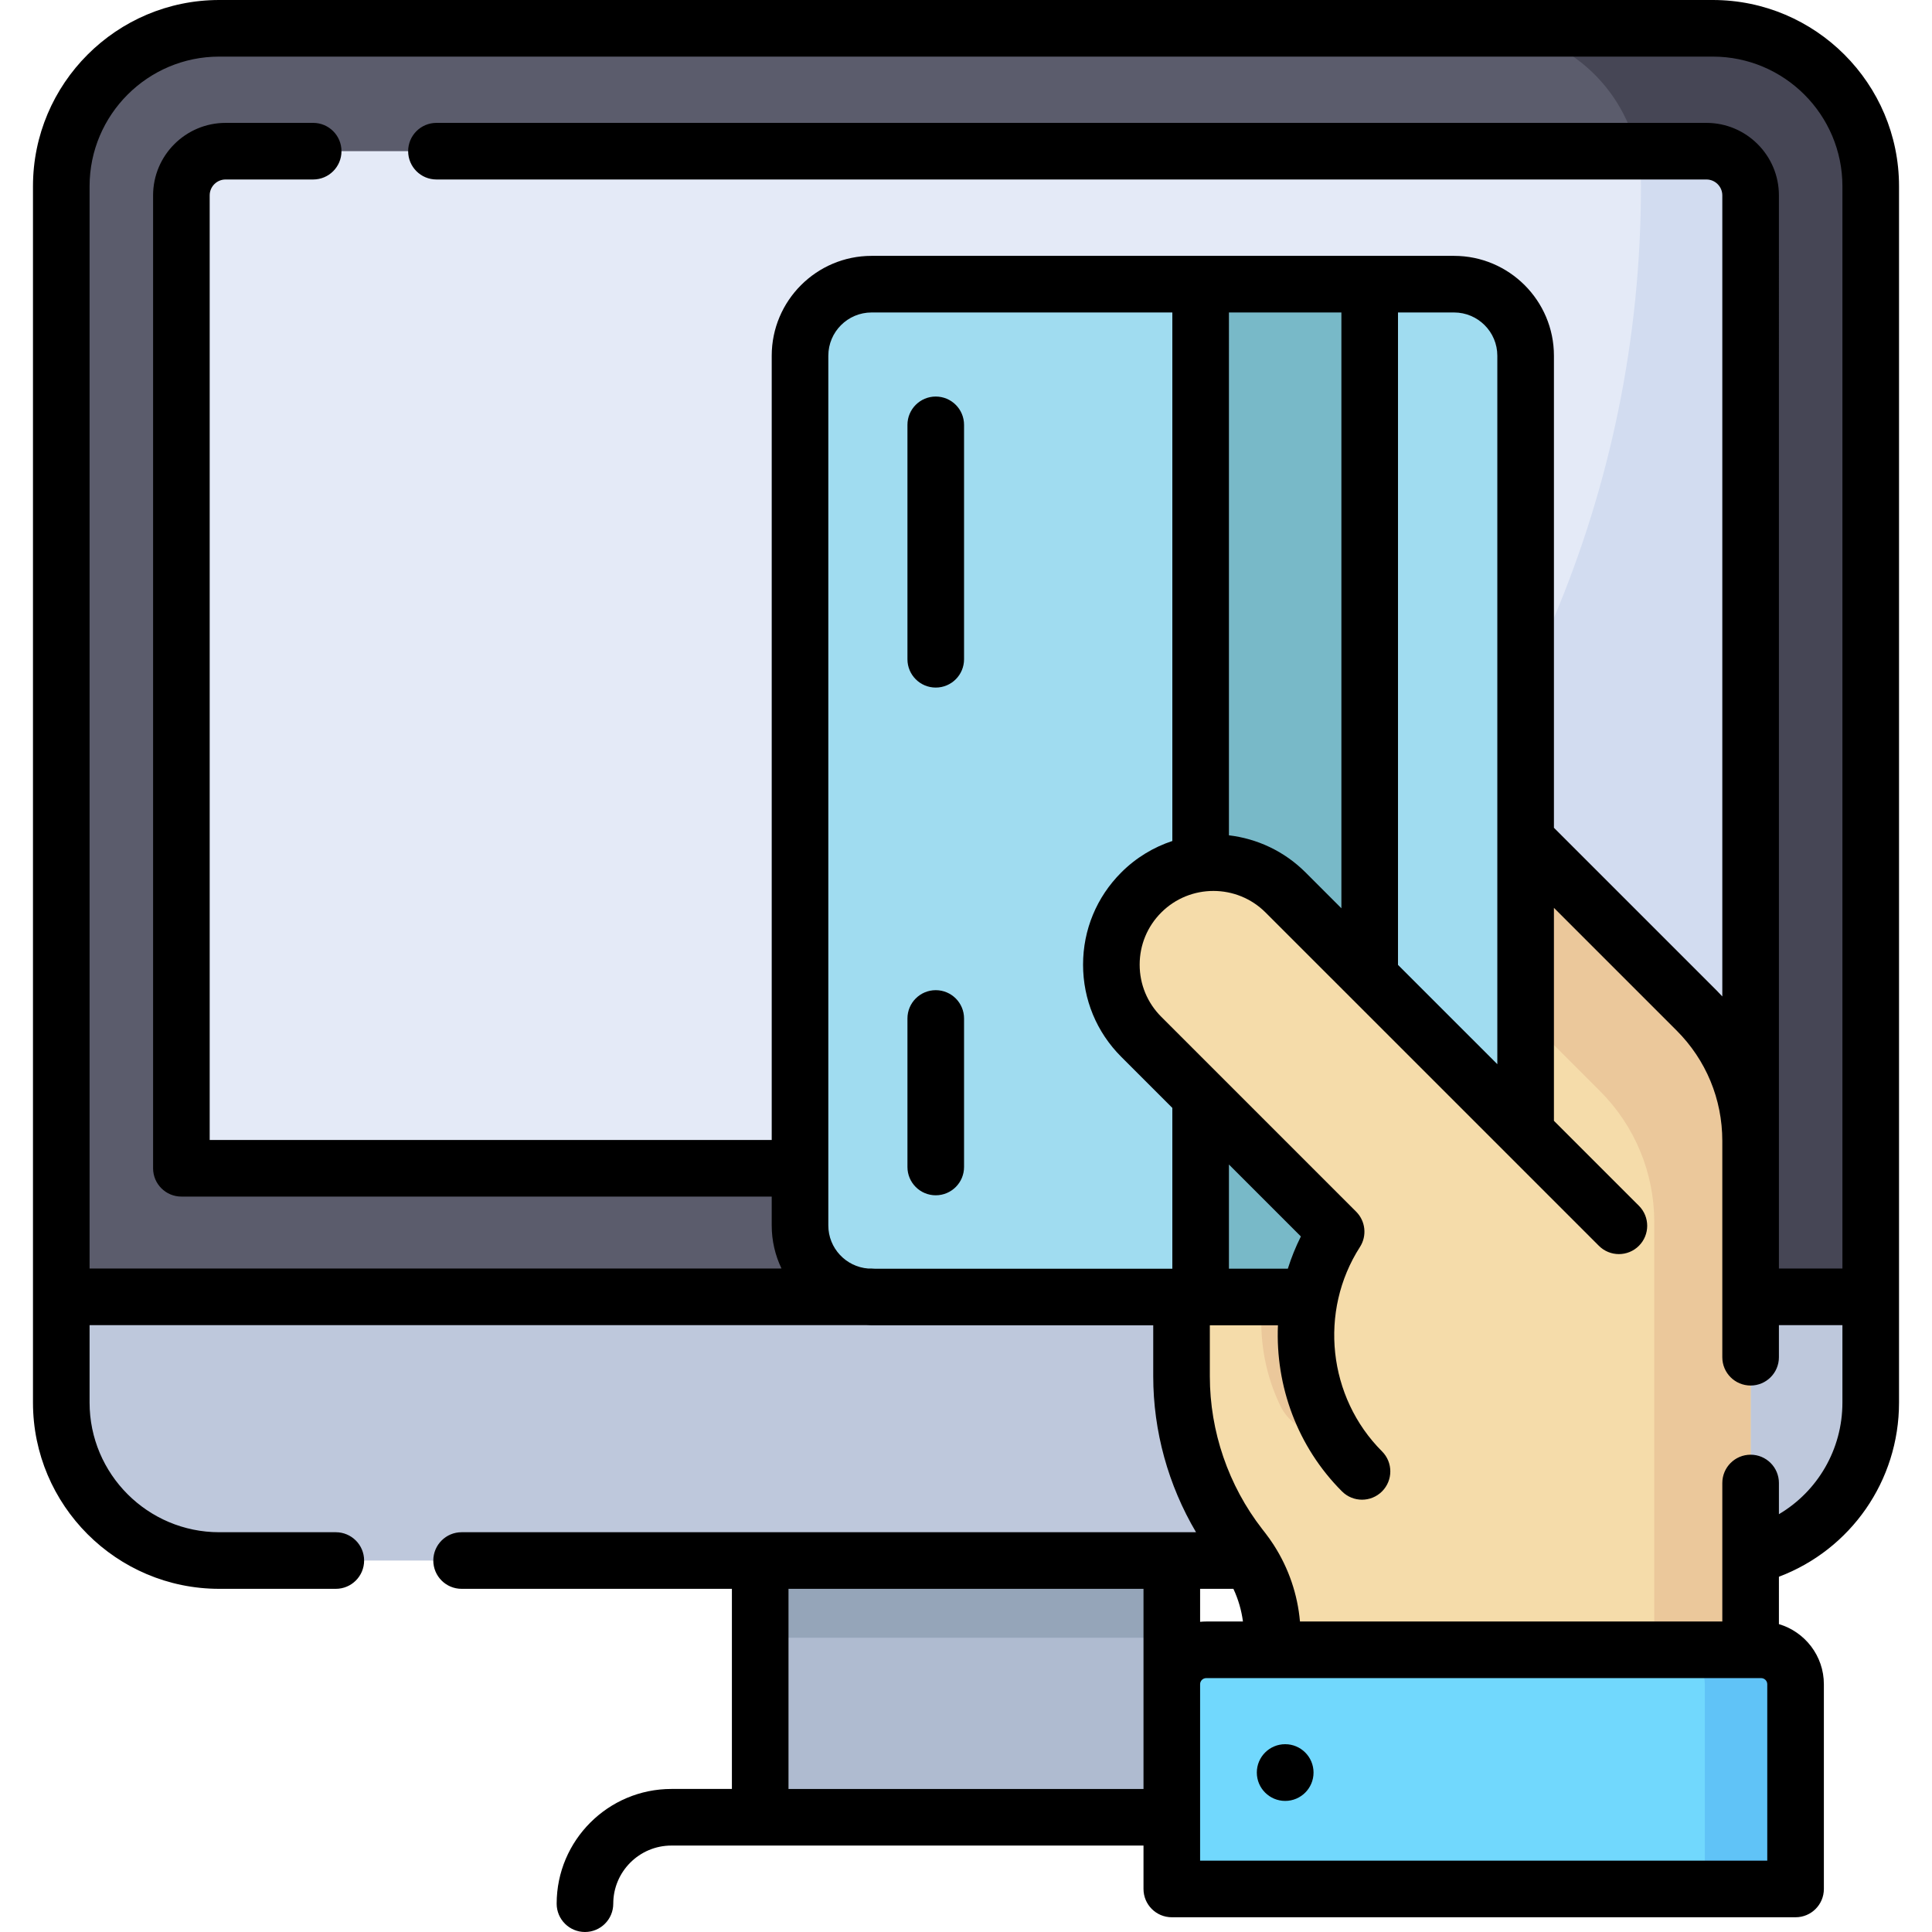 <?xml version="1.0" encoding="iso-8859-1"?>
<!-- Generator: Adobe Illustrator 19.0.0, SVG Export Plug-In . SVG Version: 6.00 Build 0)  -->
<svg xmlns="http://www.w3.org/2000/svg" xmlns:xlink="http://www.w3.org/1999/xlink" version="1.1" id="cardholder" x="0px" y="0px" viewBox="0 0 511.985 511.985" style="enable-background:new 0 0 511.985 511.985;" xml:space="preserve" width="150" height="150">
<g>
	<g>
		<g>
			<g>
				<path style="fill:#5B5C6C;" d="M495.746,343.666H16.239V49.358C16.239,26.241,34.98,7.5,58.097,7.5h395.791      c23.118,0,41.858,18.74,41.858,41.858V343.666z"/>
			</g>
		</g>
		<g>
			<g>
				<path style="fill:#464655;" d="M495.743,49.353v294.313H140.527c49.691,0,96.507-12.314,137.561-34.068      c26.093-13.807,49.862-31.442,70.564-52.133c53.259-53.266,86.206-126.842,86.206-208.113c0-3.196-0.361-6.302-1.032-9.288      C429.598,21.417,412.923,7.5,392.992,7.5h60.895C477.005,7.5,495.743,26.237,495.743,49.353z"/>
			</g>
		</g>
		<g>
			<g>
				<path style="fill:#BEC8DC;" d="M16.239,343.666h479.507v28.02c0,23.118-18.74,41.858-41.858,41.858H58.097      c-23.118,0-41.858-18.74-41.858-41.858V343.666z"/>
			</g>
		</g>
		<g>
			<g>
				<rect x="201.454" y="413.544" style="fill:#AFBBD0;" width="109.077" height="68.034"/>
			</g>
		</g>
		<g>
			<g>
				<rect x="201.454" y="413.544" style="fill:#95A5B9;" width="109.077" height="20.46"/>
			</g>
		</g>
		<g>
			<g>
				<path style="fill:#E4EAF7;" d="M463.918,309.599H48.068V51.778c0-6.469,5.244-11.714,11.714-11.714h392.423      c6.469,0,11.714,5.244,11.714,11.714V309.599z"/>
			</g>
		</g>
		<g>
			<g>
				<path style="fill:#D2DCF0;" d="M463.918,51.778v257.821h-185.83c26.093-13.807,49.862-31.442,70.564-52.133      c53.259-53.266,86.206-126.842,86.206-208.113c0-3.196-0.361-6.302-1.032-9.288h18.378      C458.677,40.064,463.918,45.305,463.918,51.778z"/>
			</g>
		</g>
		<g>
			<g>
				<g>
					<path style="fill:#F5DCAA;" d="M404.296,222.471l45.303,45.3c9.168,9.168,14.319,21.602,14.319,34.567v134.866H337.159v-3.716       c0-8.183-2.726-16.132-7.748-22.593l-0.849-1.092c-10.015-12.886-15.453-28.741-15.453-45.061v-21.032"/>
				</g>
			</g>
			<g>
				<g>
					<path style="fill:#EBC89B;" d="M449.598,267.771l-45.303-45.3l-20.161,26.806l39.927,39.925       c9.168,9.168,14.319,21.602,14.319,34.567v113.436h25.537V302.338C463.918,289.373,458.767,276.939,449.598,267.771z"/>
				</g>
			</g>
			<g>
				<g>
					<path style="fill:#EBC89B;" d="M328.907,233.005c-10.74-10.74-28.267-10.558-38.777,0.546       c-10.13,10.701-9.491,27.678,0.929,38.097l51.247,51.244c-9.616,14.96-10.627,33.847-3.024,49.627       c3.803,7.892,14.245,9.725,20.578,3.67l57.379-54.858L328.907,233.005z"/>
				</g>
			</g>
			<g>
				<g>
					<path style="fill:#A0DCF0;" d="M385.331,343.711H230.973c-10.474,0-18.965-8.491-18.965-18.965V94.27       c0-10.474,8.491-18.965,18.965-18.965h154.358c10.474,0,18.965,8.491,18.965,18.965v230.477       C404.296,335.22,395.805,343.711,385.331,343.711z"/>
				</g>
			</g>
			<g>
				<g>
					<rect x="318.174" y="75.304" style="fill:#78B9C8;" width="44.802" height="268.407"/>
				</g>
			</g>
			<g>
				<g>
					<path style="fill:#F5DCAA;" d="M429.013,324.838l-88.332-88.326c-10.561-10.561-27.685-10.561-38.247,0l0,0       c-10.562,10.561-10.561,27.683,0,38.244l51.645,51.642c-12.677,19.722-10.399,46.27,6.857,63.525"/>
				</g>
			</g>
		</g>
		<g>
			<g>
				<path style="fill:#71D8FD;" d="M475.83,500.58H310.531v-54.252c0-5.039,4.085-9.124,9.124-9.124h147.051      c5.039,0,9.124,4.085,9.124,9.124V500.58z"/>
			</g>
		</g>
		<g>
			<g>
				<path style="fill:#60C3F7;" d="M466.706,437.204h-24.049c5.04,0,9.125,4.085,9.125,9.124v54.252h24.049v-54.252      C475.83,441.289,471.745,437.204,466.706,437.204z"/>
			</g>
		</g>
	</g>
	<g>
		<path d="M453.888,0H58.097C30.88,0,8.739,22.142,8.739,49.358v294.308v28.02c0,27.217,22.143,49.358,49.358,49.358h30.896    c4.143,0,7.5-3.357,7.5-7.5s-3.357-7.5-7.5-7.5H58.097c-18.945,0-34.358-15.413-34.358-34.358v-20.52h205.738    c0.496,0.028,0.994,0.045,1.497,0.045h74.637v13.532c0,14.516,3.98,28.861,11.343,41.301h-6.422H201.455h-79.129    c-4.143,0-7.5,3.357-7.5,7.5s3.357,7.5,7.5,7.5h71.629v53.034h-16.03c-16.768,0-30.409,13.641-30.409,30.407    c0,4.143,3.357,7.5,7.5,7.5s7.5-3.357,7.5-7.5c0-8.495,6.912-15.407,15.409-15.407h23.53h101.576v11.502    c0,4.143,3.357,7.5,7.5,7.5h165.3c4.143,0,7.5-3.357,7.5-7.5v-54.252c0-7.53-5.035-13.897-11.913-15.934V417.84    c19.004-7.179,31.829-25.387,31.829-46.154v-28.02V49.358C503.247,22.142,481.105,0,453.888,0z M23.739,49.358    C23.739,30.413,39.152,15,58.097,15h395.791c18.945,0,34.358,15.413,34.358,34.358v286.808h-16.829v-26.567v-7.261V51.778    c0-10.595-8.619-19.214-19.214-19.214H115.66c-4.143,0-7.5,3.358-7.5,7.5s3.357,7.5,7.5,7.5h336.544    c2.323,0,4.214,1.89,4.214,4.214v212.28c-0.497-0.536-0.996-1.071-1.516-1.591l-43.106-43.102V94.27    c0-14.593-11.872-26.465-26.465-26.465h-22.27c-0.029,0-0.058-0.004-0.087-0.004h-44.801c-0.029,0-0.058,0.004-0.087,0.004    h-87.112c-14.594,0-26.466,11.872-26.466,26.465v207.829H55.568V51.778c0-2.324,1.891-4.214,4.214-4.214h23.211    c4.143,0,7.5-3.358,7.5-7.5s-3.357-7.5-7.5-7.5H59.782c-10.595,0-19.214,8.619-19.214,19.214v257.82c0,4.143,3.357,7.5,7.5,7.5    h156.439v7.647c0,4.087,0.932,7.961,2.594,11.42H23.739V49.358z M370.473,255.696V82.804h14.857    c6.321,0,11.465,5.144,11.465,11.465v128.199c0,0.002,0,0.003,0,0.005v59.542L370.473,255.696z M297.132,280.06l13.54,13.54    v42.612h-78.892c-0.266-0.028-0.535-0.045-0.808-0.045h-0.886c-5.908-0.455-10.579-5.398-10.579-11.42V94.27    c0-6.322,5.144-11.465,11.466-11.465h79.699v140.06c-4.953,1.636-9.608,4.412-13.54,8.345    c-6.525,6.524-10.118,15.199-10.118,24.425S290.607,273.535,297.132,280.06z M341.28,336.21h-15.608v-27.611l19.065,19.065    C343.347,330.438,342.196,333.297,341.28,336.21z M325.672,82.804h29.801v157.892l-9.489-9.489    c-5.688-5.688-12.883-8.963-20.312-9.847V82.804z M318.031,421.044h8.824c1.281,2.737,2.135,5.66,2.531,8.66h-9.73    c-0.548,0-1.089,0.03-1.624,0.082V421.044z M208.955,474.078v-53.034h94.076v25.284v27.75H208.955z M468.331,493.08h-150.3    v-11.502v-35.25c0-0.896,0.729-1.624,1.624-1.624h17.504h126.759h2.789c0.896,0,1.624,0.729,1.624,1.624V493.08z M471.417,401.266    V393c0-4.143-3.357-7.5-7.5-7.5s-7.5,3.357-7.5,7.5v36.704H344.495c-0.623-7.167-3.003-14.129-6.887-20.182    c-0.048-0.075-0.093-0.151-0.144-0.225c-0.668-1.028-1.375-2.032-2.129-3.002l-0.851-1.095    c-8.947-11.511-13.874-25.879-13.874-40.458V351.21h18.05c-0.697,16.01,5.115,32.158,16.975,44.017    c1.464,1.464,3.384,2.196,5.303,2.196s3.839-0.732,5.304-2.197c2.929-2.929,2.929-7.678-0.001-10.606    c-14.345-14.344-16.806-37.124-5.852-54.165c1.908-2.968,1.489-6.864-1.006-9.359l-51.645-51.643    c-3.691-3.69-5.724-8.599-5.724-13.818s2.032-10.127,5.725-13.819c7.619-7.62,20.019-7.62,27.64,0l63.605,63.601    c0.006,0.006,0.011,0.011,0.017,0.017l24.71,24.708c2.927,2.927,7.676,2.93,10.606-0.001c2.929-2.929,2.929-7.678-0.001-10.606    l-22.521-22.519v-56.438l32.5,32.498c7.817,7.816,12.122,18.209,12.122,29.264v7.261v50.068c0,4.143,3.357,7.5,7.5,7.5    s7.5-3.357,7.5-7.5v-8.501h16.829v20.52C488.247,384.108,481.66,395.215,471.417,401.266z"/>
		<path d="M247.976,105.086c-4.143,0-7.5,3.358-7.5,7.5v62.123c0,4.142,3.357,7.5,7.5,7.5s7.5-3.358,7.5-7.5v-62.123    C255.476,108.444,252.119,105.086,247.976,105.086z"/>
		<path d="M247.976,262.398c-4.143,0-7.5,3.357-7.5,7.5v39.358c0,4.143,3.357,7.5,7.5,7.5s7.5-3.357,7.5-7.5v-39.358    C255.476,265.756,252.119,262.398,247.976,262.398z"/>
		<circle cx="340.576" cy="469.732" r="7.515"/>
	</g>
</g>















</svg>
